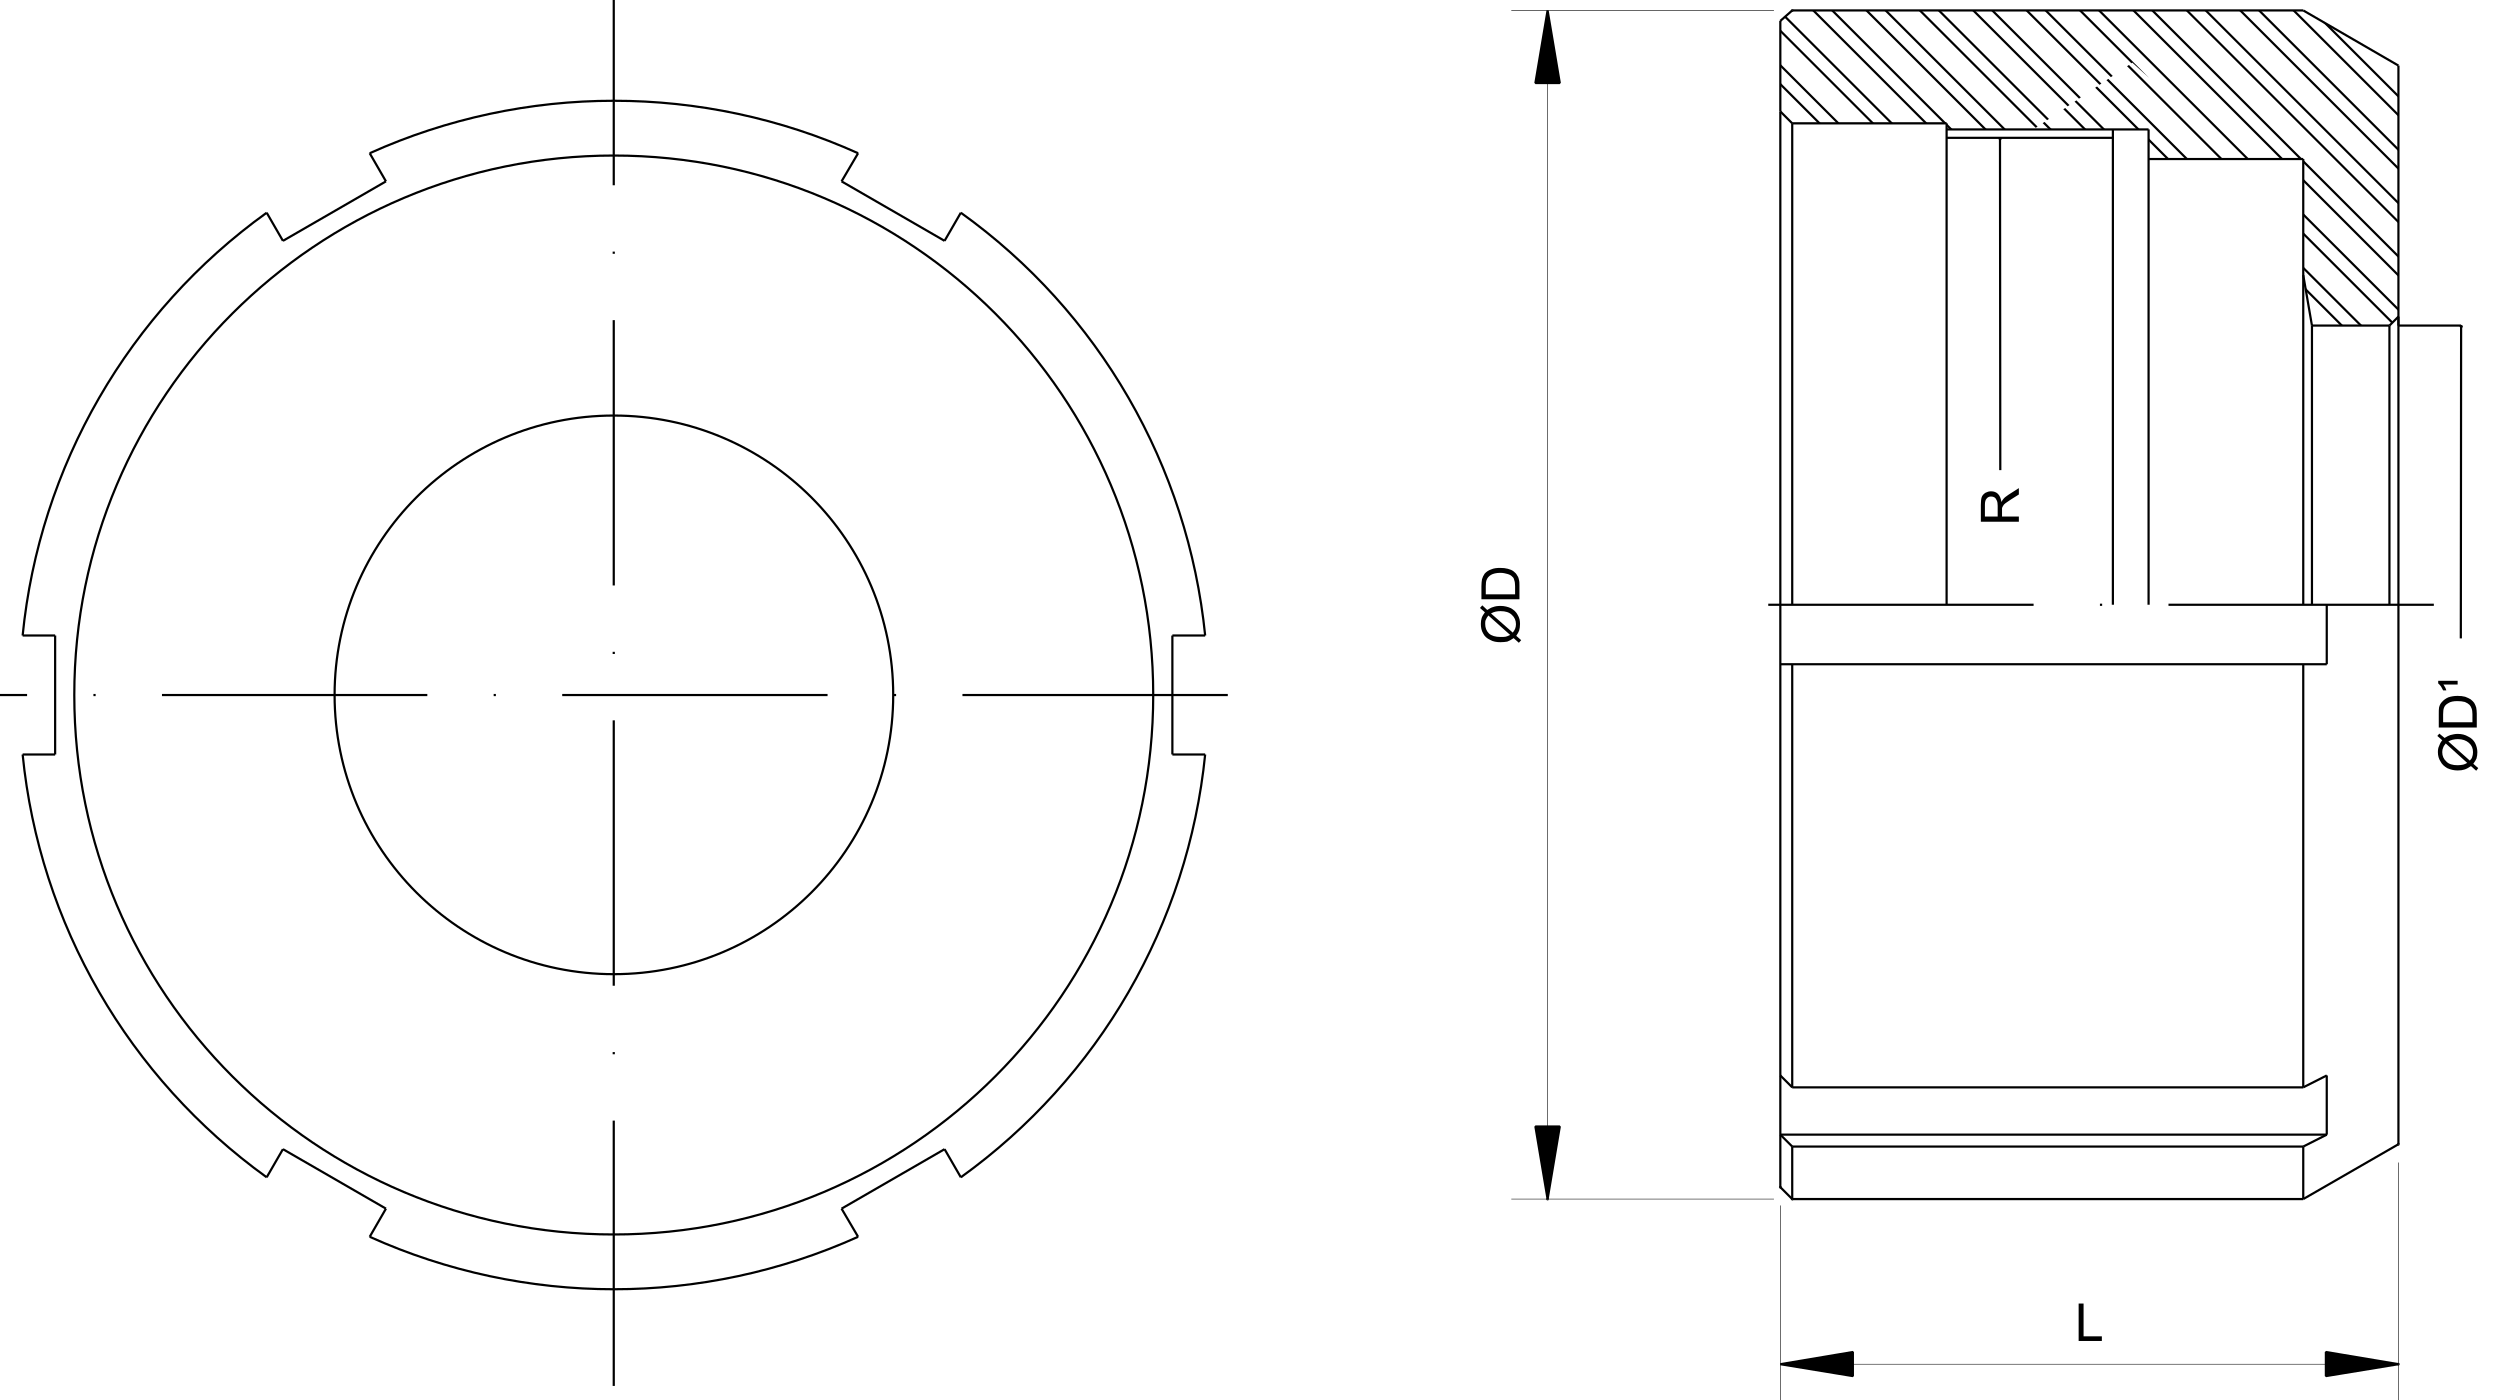 <?xml version="1.0" encoding="UTF-8"?>
<!DOCTYPE svg PUBLIC "-//W3C//DTD SVG 1.1//EN" "http://www.w3.org/Graphics/SVG/1.1/DTD/svg11.dtd">
<!-- Creator: CorelDRAW X7 -->
<svg xmlns="http://www.w3.org/2000/svg" xml:space="preserve" width="100%" height="100%" version="1.1" style="shape-rendering:geometricPrecision; text-rendering:geometricPrecision; image-rendering:optimizeQuality; fill-rule:evenodd; clip-rule:evenodd"
viewBox="0 0 8615 4826"
 xmlns:xlink="http://www.w3.org/1999/xlink">
 <defs>
  <style type="text/css">
   <![CDATA[
    .str3 {stroke:black;stroke-width:7.62}
    .str2 {stroke:black;stroke-width:2;stroke-linejoin:bevel}
    .str1 {stroke:black;stroke-width:7.62;stroke-linejoin:bevel}
    .str0 {stroke:black;stroke-width:7.62;stroke-linejoin:bevel;stroke-dasharray:914.4 228.6 7.62 228.6}
    .fil0 {fill:none}
    .fil1 {fill:black}
    .fil2 {fill:black;fill-rule:nonzero}
   ]]>
  </style>
    <clipPath id="id0">
     <path d="M7714 548l-366 -332 -341 230 397 0 0 102z"/>
    </clipPath>
    <clipPath id="id1">
     <path d="M8234 1122l31 -31 0 -865 -328 -190 -1761 0 -41 36 0 312 41 41 532 0 0 21 299 0 341 -230 366 332 223 0 0 400 30 174z"/>
    </clipPath>
 </defs>
 <g id="Layer_x0020_1">
  <line class="fil0 str0" x1="8387" y1="2084" x2="5927" y2= "2084" />
  <line class="fil0 str1" x1="6135" y1="2084" x2="6135" y2= "4091" />
  <line class="fil0 str1" x1="6176" y1="4132" x2="7937" y2= "4132" />
  <line class="fil0 str1" x1="8265" y1="3943" x2="8265" y2= "2084" />
  <line class="fil0 str1" x1="6176" y1="4132" x2="6135" y2= "4091" />
  <line class="fil0 str1" x1="6176" y1="36" x2="7937" y2= "36" />
  <line class="fil0 str1" x1="6135" y1="72" x2="6135" y2= "384" />
  <line class="fil0 str1" x1="6176" y1="36" x2="6135" y2= "72" />
  <line class="fil0 str1" x1="8265" y1="226" x2="8265" y2= "1122" />
  <line class="fil0 str1" x1="7404" y1="548" x2="7937" y2= "548" />
  <line class="fil0 str1" x1="6708" y1="425" x2="6708" y2= "2084" />
  <line class="fil0 str1" x1="6708" y1="446" x2="7404" y2= "446" />
  <line class="fil0 str1" x1="7404" y1="446" x2="7404" y2= "2084" />
  <line class="fil0 str1" x1="6708" y1="425" x2="6176" y2= "425" />
  <line class="fil0 str1" x1="6176" y1="425" x2="6135" y2= "384" />
  <line class="fil0 str1" x1="6176" y1="425" x2="6176" y2= "2084" />
  <line class="fil0 str1" x1="6176" y1="4132" x2="6176" y2= "3951" />
  <line class="fil0 str1" x1="6135" y1="384" x2="6135" y2= "2084" />
  <line class="fil0 str1" x1="7281" y1="475" x2="6708" y2= "475" />
  <line class="fil0 str1" x1="8265" y1="1122" x2="8481" y2= "1122" />
  <g id="_1634563275280">
   <line class="fil0 str1" x1="6892" y1="475" x2="6893" y2= "1620" />
   <polygon class="fil1 str1" points="6892,475 6895,480 6890,480 6892,475 "/>
  </g>
  <path class="fil2" d="M6957 1798l-131 0 0 -58c0,-12 1,-21 3,-27 2,-6 7,-11 13,-15 6,-3 12,-5 19,-5 10,0 18,3 24,9 6,6 10,15 12,28 2,-5 5,-8 7,-11 4,-5 10,-9 17,-14l36 -23 0 22 -27 17c-8,5 -14,10 -19,13 -4,3 -7,6 -8,9 -2,2 -3,5 -4,8 0,2 0,5 0,9l0 20 58 0 0 18zm-73 -18l0 -37c0,-8 -1,-14 -3,-18 -2,-5 -4,-8 -8,-11 -3,-2 -7,-3 -12,-3 -6,0 -11,2 -15,7 -4,4 -6,11 -6,21l0 41 44 0z"/>
  <line class="fil0 str2" x1="6113" y1="36" x2="5208" y2= "36" />
  <line class="fil0 str2" x1="6113" y1="4132" x2="5208" y2= "4132" />
  <line class="fil0 str2" x1="5333" y1="286" x2="5333" y2= "3882" />
  <polygon class="fil1 str1" points="5291,286 5333,36 5333,36 5375,286 "/>
  <polygon class="fil1 str1" points="5291,3882 5333,4132 5333,4132 5375,3882 "/>
  <path class="fil2" d="M5117 2110l-17 -15 8 -9 17 16c8,-5 15,-9 20,-10 8,-3 16,-4 26,-4 13,0 25,3 36,8 10,6 18,13 23,23 6,10 8,20 8,31 0,9 -1,16 -3,23 -2,5 -5,11 -10,18l17 15 -8 9 -18 -16c-9,6 -16,10 -22,12 -7,1 -14,2 -23,2 -14,0 -26,-2 -36,-8 -11,-5 -19,-12 -24,-22 -6,-10 -8,-21 -8,-33 0,-8 1,-15 3,-21 2,-6 6,-12 11,-19zm12 11c-4,5 -7,10 -9,15 -2,4 -2,9 -2,14 0,13 4,24 13,33 9,8 22,12 40,12 7,0 13,0 18,-1 4,-1 9,-3 15,-6l-75 -67zm9 -7l75 66c4,-5 6,-9 8,-13 2,-5 3,-10 3,-16 0,-13 -5,-24 -14,-32 -9,-9 -22,-13 -39,-13 -12,0 -23,2 -33,8z"/>
  <path id="1" class="fil2" d="M5236 2065l-131 0 0 -45c0,-10 1,-18 2,-24 2,-7 5,-13 9,-19 6,-7 14,-12 23,-15 9,-4 19,-5 31,-5 10,0 19,1 26,3 8,2 15,5 20,9 5,4 9,8 11,12 3,4 6,9 7,16 2,6 2,13 2,21l0 47zm-15 -17l0 -28c0,-9 -1,-16 -3,-21 -1,-5 -3,-9 -6,-11 -4,-5 -10,-8 -17,-10 -7,-2 -15,-4 -25,-4 -14,0 -25,3 -32,7 -8,5 -12,10 -15,17 -2,4 -3,12 -3,22l0 28 101 0z"/>
  <path class="fil1 str1" d="M6177 36c0,0 -1,-1 -1,-1 -1,0 -1,1 -1,1 0,1 0,1 1,1 0,0 1,0 1,-1z"/>
  <path class="fil1 str1" d="M6177 4132c0,0 -1,-1 -1,-1 -1,0 -1,1 -1,1 0,1 0,1 1,1 0,0 1,0 1,-1z"/>
  <path class="fil1 str1" d="M5334 4132c0,0 -1,-1 -1,-1 -1,0 -1,1 -1,1 0,1 0,1 1,1 0,0 1,0 1,-1z"/>
  <line class="fil0 str1" x1="7937" y1="2084" x2="7937" y2= "548" />
  <line class="fil0 str1" x1="8265" y1="1122" x2="8265" y2= "1122" />
  <line class="fil0 str1" x1="8234" y1="1122" x2="7966" y2= "1122" />
  <line class="fil0 str1" x1="7281" y1="446" x2="7281" y2= "2084" />
  <line class="fil0 str2" x1="6135" y1="4154" x2="6135" y2= "4826" />
  <line class="fil0 str2" x1="8265" y1="4006" x2="8265" y2= "4826" />
  <line class="fil0 str2" x1="6385" y1="4701" x2="8015" y2= "4701" />
  <polygon class="fil1 str1" points="6385,4659 6135,4701 6135,4701 6385,4742 "/>
  <polygon class="fil1 str1" points="8015,4659 8265,4701 8265,4701 8015,4742 "/>
  <polygon class="fil2" points="7163,4621 7163,4492 7180,4492 7180,4605 7243,4605 7243,4621 "/>
  <path class="fil1 str1" d="M6136 4091c0,0 -1,-1 -1,-1 -1,0 -1,1 -1,1 0,1 0,1 1,1 0,0 1,0 1,-1z"/>
  <path class="fil1 str1" d="M8266 3943c0,0 -1,-1 -1,-1 -1,0 -1,1 -1,1 0,1 0,1 1,1 0,0 1,0 1,-1z"/>
  <path class="fil1 str1" d="M8266 4701c0,-1 -1,-1 -1,-1 -1,0 -1,0 -1,1 0,0 0,1 1,1 0,0 1,-1 1,-1z"/>
  <line class="fil0 str0" x1="4231" y1="2395" x2="0" y2= "2395" />
  <path class="fil0 str1" d="M78 2600c58,584 365,1114 841,1457"/>
  <path class="fil0 str1" d="M3078 2395c0,-532 -431,-963 -963,-963 -531,0 -962,431 -962,963 0,532 431,962 962,962 532,0 963,-430 963,-962z"/>
  <line class="fil0 str0" x1="2115" y1="4776" x2="2115" y2= "0" />
  <line class="fil0 str1" x1="7937" y1="36" x2="8265" y2= "226" />
  <line class="fil0 str1" x1="7937" y1="4132" x2="8265" y2= "3943" />
  <line class="fil0 str1" x1="7937" y1="948" x2="7967" y2= "1122" />
  <line class="fil0 str1" x1="7967" y1="2084" x2="7967" y2= "1122" />
  <line class="fil0 str1" x1="8234" y1="2084" x2="8234" y2= "1122" />
  <line class="fil0 str1" x1="8234" y1="1122" x2="8265" y2= "1091" />
  <line class="fil0 str1" x1="8265" y1="1091" x2="8265" y2= "2084" />
  <g id="_1634563284528">
   <line class="fil0 str1" x1="8481" y1="1122" x2="8480" y2= "2200" />
   <polygon class="fil1 str1" points="8479,1127 8481,1122 8481,1122 8484,1127 "/>
  </g>
  <path class="fil2" d="M8416 2551l-17 -15 7 -8 18 15c8,-5 14,-8 20,-10 8,-2 16,-4 25,-4 14,0 26,3 36,9 11,5 19,13 24,22 5,10 8,21 8,32 0,8 -1,15 -3,22 -2,5 -6,11 -11,18l17 15 -7 9 -18 -16c-9,6 -16,10 -23,12 -6,2 -14,3 -23,3 -13,0 -25,-3 -36,-8 -10,-6 -18,-13 -23,-23 -6,-9 -9,-20 -9,-32 0,-8 1,-15 4,-21 2,-6 5,-13 11,-20zm12 11c-5,6 -8,11 -9,15 -2,4 -3,9 -3,15 0,13 5,24 14,32 8,9 22,13 39,13 7,0 13,-1 19,-2 4,-1 9,-3 14,-6l-74 -67zm9 -7l74 66c4,-4 7,-8 8,-12 2,-5 3,-11 3,-17 0,-13 -4,-23 -14,-32 -9,-8 -22,-13 -38,-13 -13,0 -24,3 -33,8z"/>
  <path id="1" class="fil2" d="M8535 2507l-131 0 0 -46c0,-10 0,-18 1,-23 2,-8 5,-14 10,-19 6,-7 13,-12 22,-16 9,-3 20,-5 32,-5 10,0 18,1 26,3 8,3 14,6 19,9 5,4 9,8 12,12 3,5 5,10 7,16 1,6 2,13 2,21l0 48zm-15 -18l0 -28c0,-9 -1,-15 -3,-20 -2,-5 -4,-9 -7,-12 -4,-4 -9,-7 -16,-10 -7,-2 -16,-3 -26,-3 -13,0 -24,2 -31,7 -8,4 -13,10 -15,16 -2,5 -3,12 -3,23l0 27 101 0z"/>
  <path id="2" class="fil2" d="M8469 2359l-49 0c4,6 8,12 10,20l-11 0c-2,-4 -4,-8 -7,-13 -3,-4 -6,-8 -10,-11l0 -9 67 0 0 13z"/>
  <g>
   <g style="clip-path:url(#id0)">
    <line class="fil0 str3" x1="6423" y1="52" x2="7317" y2= "946" />
    <line id="1" class="fil0 str3" x1="6515" y1="-40" x2="7409" y2= "854" />
    <line id="2" class="fil0 str3" x1="6607" y1="-132" x2="7501" y2= "762" />
    <line id="3" class="fil0 str3" x1="6699" y1="-224" x2="7593" y2= "670" />
    <line id="4" class="fil0 str3" x1="6791" y1="-316" x2="7685" y2= "578" />
    <line id="5" class="fil0 str3" x1="6883" y1="-408" x2="7777" y2= "486" />
    <line id="6" class="fil0 str3" x1="6975" y1="-500" x2="7869" y2= "394" />
    <line id="7" class="fil0 str3" x1="6488" y1="52" x2="7349" y2= "913" />
    <line id="8" class="fil0 str3" x1="6580" y1="-40" x2="7441" y2= "821" />
    <line id="9" class="fil0 str3" x1="6672" y1="-132" x2="7533" y2= "729" />
    <line id="10" class="fil0 str3" x1="6764" y1="-224" x2="7625" y2= "637" />
    <line id="11" class="fil0 str3" x1="6856" y1="-316" x2="7717" y2= "545" />
    <line id="12" class="fil0 str3" x1="6948" y1="-408" x2="7809" y2= "453" />
   </g>
  </g>
  <g>
   <g style="clip-path:url(#id1)">
    <line class="fil0 str3" x1="4916" y1="-9" x2="7156" y2= "2231" />
    <line id="1" class="fil0 str3" x1="5008" y1="-101" x2="7248" y2= "2139" />
    <line id="2" class="fil0 str3" x1="5100" y1="-193" x2="7340" y2= "2047" />
    <line id="3" class="fil0 str3" x1="5192" y1="-285" x2="7432" y2= "1955" />
    <line id="4" class="fil0 str3" x1="5284" y1="-377" x2="7524" y2= "1863" />
    <line id="5" class="fil0 str3" x1="5376" y1="-469" x2="7616" y2= "1771" />
    <line id="6" class="fil0 str3" x1="5468" y1="-561" x2="7708" y2= "1679" />
    <line id="7" class="fil0 str3" x1="5560" y1="-653" x2="7799" y2= "1587" />
    <line id="8" class="fil0 str3" x1="5651" y1="-745" x2="7891" y2= "1495" />
    <line id="9" class="fil0 str3" x1="5743" y1="-837" x2="7983" y2= "1403" />
    <line id="10" class="fil0 str3" x1="5835" y1="-929" x2="8075" y2= "1311" />
    <line id="11" class="fil0 str3" x1="5927" y1="-1021" x2="8167" y2= "1219" />
    <line id="12" class="fil0 str3" x1="6019" y1="-1113" x2="8259" y2= "1127" />
    <line id="13" class="fil0 str3" x1="6111" y1="-1205" x2="8351" y2= "1035" />
    <line id="14" class="fil0 str3" x1="6203" y1="-1297" x2="8443" y2= "943" />
    <line id="15" class="fil0 str3" x1="6295" y1="-1389" x2="8535" y2= "851" />
    <line id="16" class="fil0 str3" x1="6387" y1="-1481" x2="8627" y2= "759" />
    <line id="17" class="fil0 str3" x1="6479" y1="-1573" x2="8719" y2= "667" />
    <line id="18" class="fil0 str3" x1="6571" y1="-1665" x2="8811" y2= "575" />
    <line id="19" class="fil0 str3" x1="4981" y1="-9" x2="7188" y2= "2198" />
    <line id="20" class="fil0 str3" x1="5073" y1="-101" x2="7280" y2= "2106" />
    <line id="21" class="fil0 str3" x1="5165" y1="-193" x2="7372" y2= "2014" />
    <line id="22" class="fil0 str3" x1="5257" y1="-285" x2="7464" y2= "1922" />
    <line id="23" class="fil0 str3" x1="5349" y1="-377" x2="7556" y2= "1830" />
    <line id="24" class="fil0 str3" x1="5441" y1="-469" x2="7648" y2= "1738" />
    <line id="25" class="fil0 str3" x1="5533" y1="-561" x2="7740" y2= "1646" />
    <line id="26" class="fil0 str3" x1="5625" y1="-653" x2="7832" y2= "1554" />
    <line id="27" class="fil0 str3" x1="5717" y1="-745" x2="7924" y2= "1462" />
    <line id="28" class="fil0 str3" x1="5808" y1="-837" x2="8016" y2= "1370" />
    <line id="29" class="fil0 str3" x1="5900" y1="-929" x2="8108" y2= "1278" />
    <line id="30" class="fil0 str3" x1="5992" y1="-1021" x2="8200" y2= "1186" />
    <line id="31" class="fil0 str3" x1="6084" y1="-1113" x2="8292" y2= "1094" />
    <line id="32" class="fil0 str3" x1="6176" y1="-1205" x2="8384" y2= "1003" />
    <line id="33" class="fil0 str3" x1="6268" y1="-1297" x2="8476" y2= "911" />
    <line id="34" class="fil0 str3" x1="6360" y1="-1389" x2="8568" y2= "819" />
    <line id="35" class="fil0 str3" x1="6452" y1="-1481" x2="8660" y2= "727" />
    <line id="36" class="fil0 str3" x1="6544" y1="-1573" x2="8752" y2= "635" />
   </g>
  </g>
  <line class="fil0 str1" x1="190" y1="2600" x2="190" y2= "2190" />
  <line class="fil0 str0" x1="190" y1="2600" x2="78" y2= "2600" />
  <line class="fil0 str0" x1="190" y1="2190" x2="78" y2= "2190" />
  <line class="fil0 str1" x1="1330" y1="4165" x2="975" y2= "3960" />
  <line class="fil0 str0" x1="975" y1="3960" x2="919" y2= "4057" />
  <line class="fil0 str0" x1="1330" y1="4165" x2="1274" y2= "4262" />
  <line class="fil0 str1" x1="3255" y1="3960" x2="2900" y2= "4165" />
  <line class="fil0 str0" x1="2900" y1="4165" x2="2957" y2= "4262" />
  <line class="fil0 str0" x1="3255" y1="3960" x2="3311" y2= "4057" />
  <line class="fil0 str1" x1="4040" y1="2190" x2="4040" y2= "2600" />
  <line class="fil0 str0" x1="4040" y1="2600" x2="4153" y2= "2600" />
  <line class="fil0 str0" x1="4040" y1="2190" x2="4153" y2= "2190" />
  <line class="fil0 str1" x1="2900" y1="625" x2="3255" y2= "830" />
  <line class="fil0 str0" x1="3255" y1="830" x2="3311" y2= "733" />
  <line class="fil0 str0" x1="2900" y1="625" x2="2957" y2= "528" />
  <line class="fil0 str1" x1="975" y1="830" x2="1330" y2= "625" />
  <line class="fil0 str0" x1="1330" y1="625" x2="1274" y2= "528" />
  <line class="fil0 str0" x1="975" y1="830" x2="919" y2= "733" />
  <line class="fil0 str1" x1="6176" y1="3951" x2="7937" y2= "3951" />
  <line class="fil0 str1" x1="6176" y1="3747" x2="7937" y2= "3747" />
  <line class="fil0 str1" x1="7937" y1="4132" x2="7937" y2= "3951" />
  <line class="fil0 str1" x1="6176" y1="3951" x2="6135" y2= "3910" />
  <line class="fil0 str1" x1="6176" y1="3747" x2="6135" y2= "3706" />
  <line class="fil0 str1" x1="6176" y1="3747" x2="6176" y2= "2289" />
  <line class="fil0 str1" x1="6135" y1="3910" x2="8019" y2= "3910" />
  <path class="fil0 str1" d="M3974 2395c0,-1027 -832,-1859 -1859,-1859 -1026,0 -1859,832 -1859,1859 0,1026 833,1859 1859,1859 1027,0 1859,-833 1859,-1859z"/>
  <line class="fil0 str1" x1="8018" y1="3910" x2="7937" y2= "3951" />
  <line class="fil0 str1" x1="8018" y1="3706" x2="7937" y2= "3747" />
  <line class="fil0 str1" x1="8018" y1="3910" x2="8018" y2= "3706" />
  <line class="fil0 str1" x1="7937" y1="3747" x2="7937" y2= "2289" />
  <path class="fil0 str1" d="M1274 4262c535,241 1148,241 1683,0"/>
  <path class="fil0 str1" d="M919 733c-476,342 -783,873 -841,1457"/>
  <path class="fil0 str1" d="M3311 4057c477,-343 783,-873 842,-1457"/>
  <path class="fil0 str1" d="M4153 2190c-59,-584 -365,-1115 -842,-1457"/>
  <path class="fil0 str1" d="M2957 528c-535,-241 -1148,-241 -1683,0"/>
  <line class="fil0 str1" x1="6135" y1="2289" x2="8018" y2= "2289" />
  <line class="fil0 str1" x1="8018" y1="2289" x2="8018" y2= "2084" />
 </g>
</svg>
